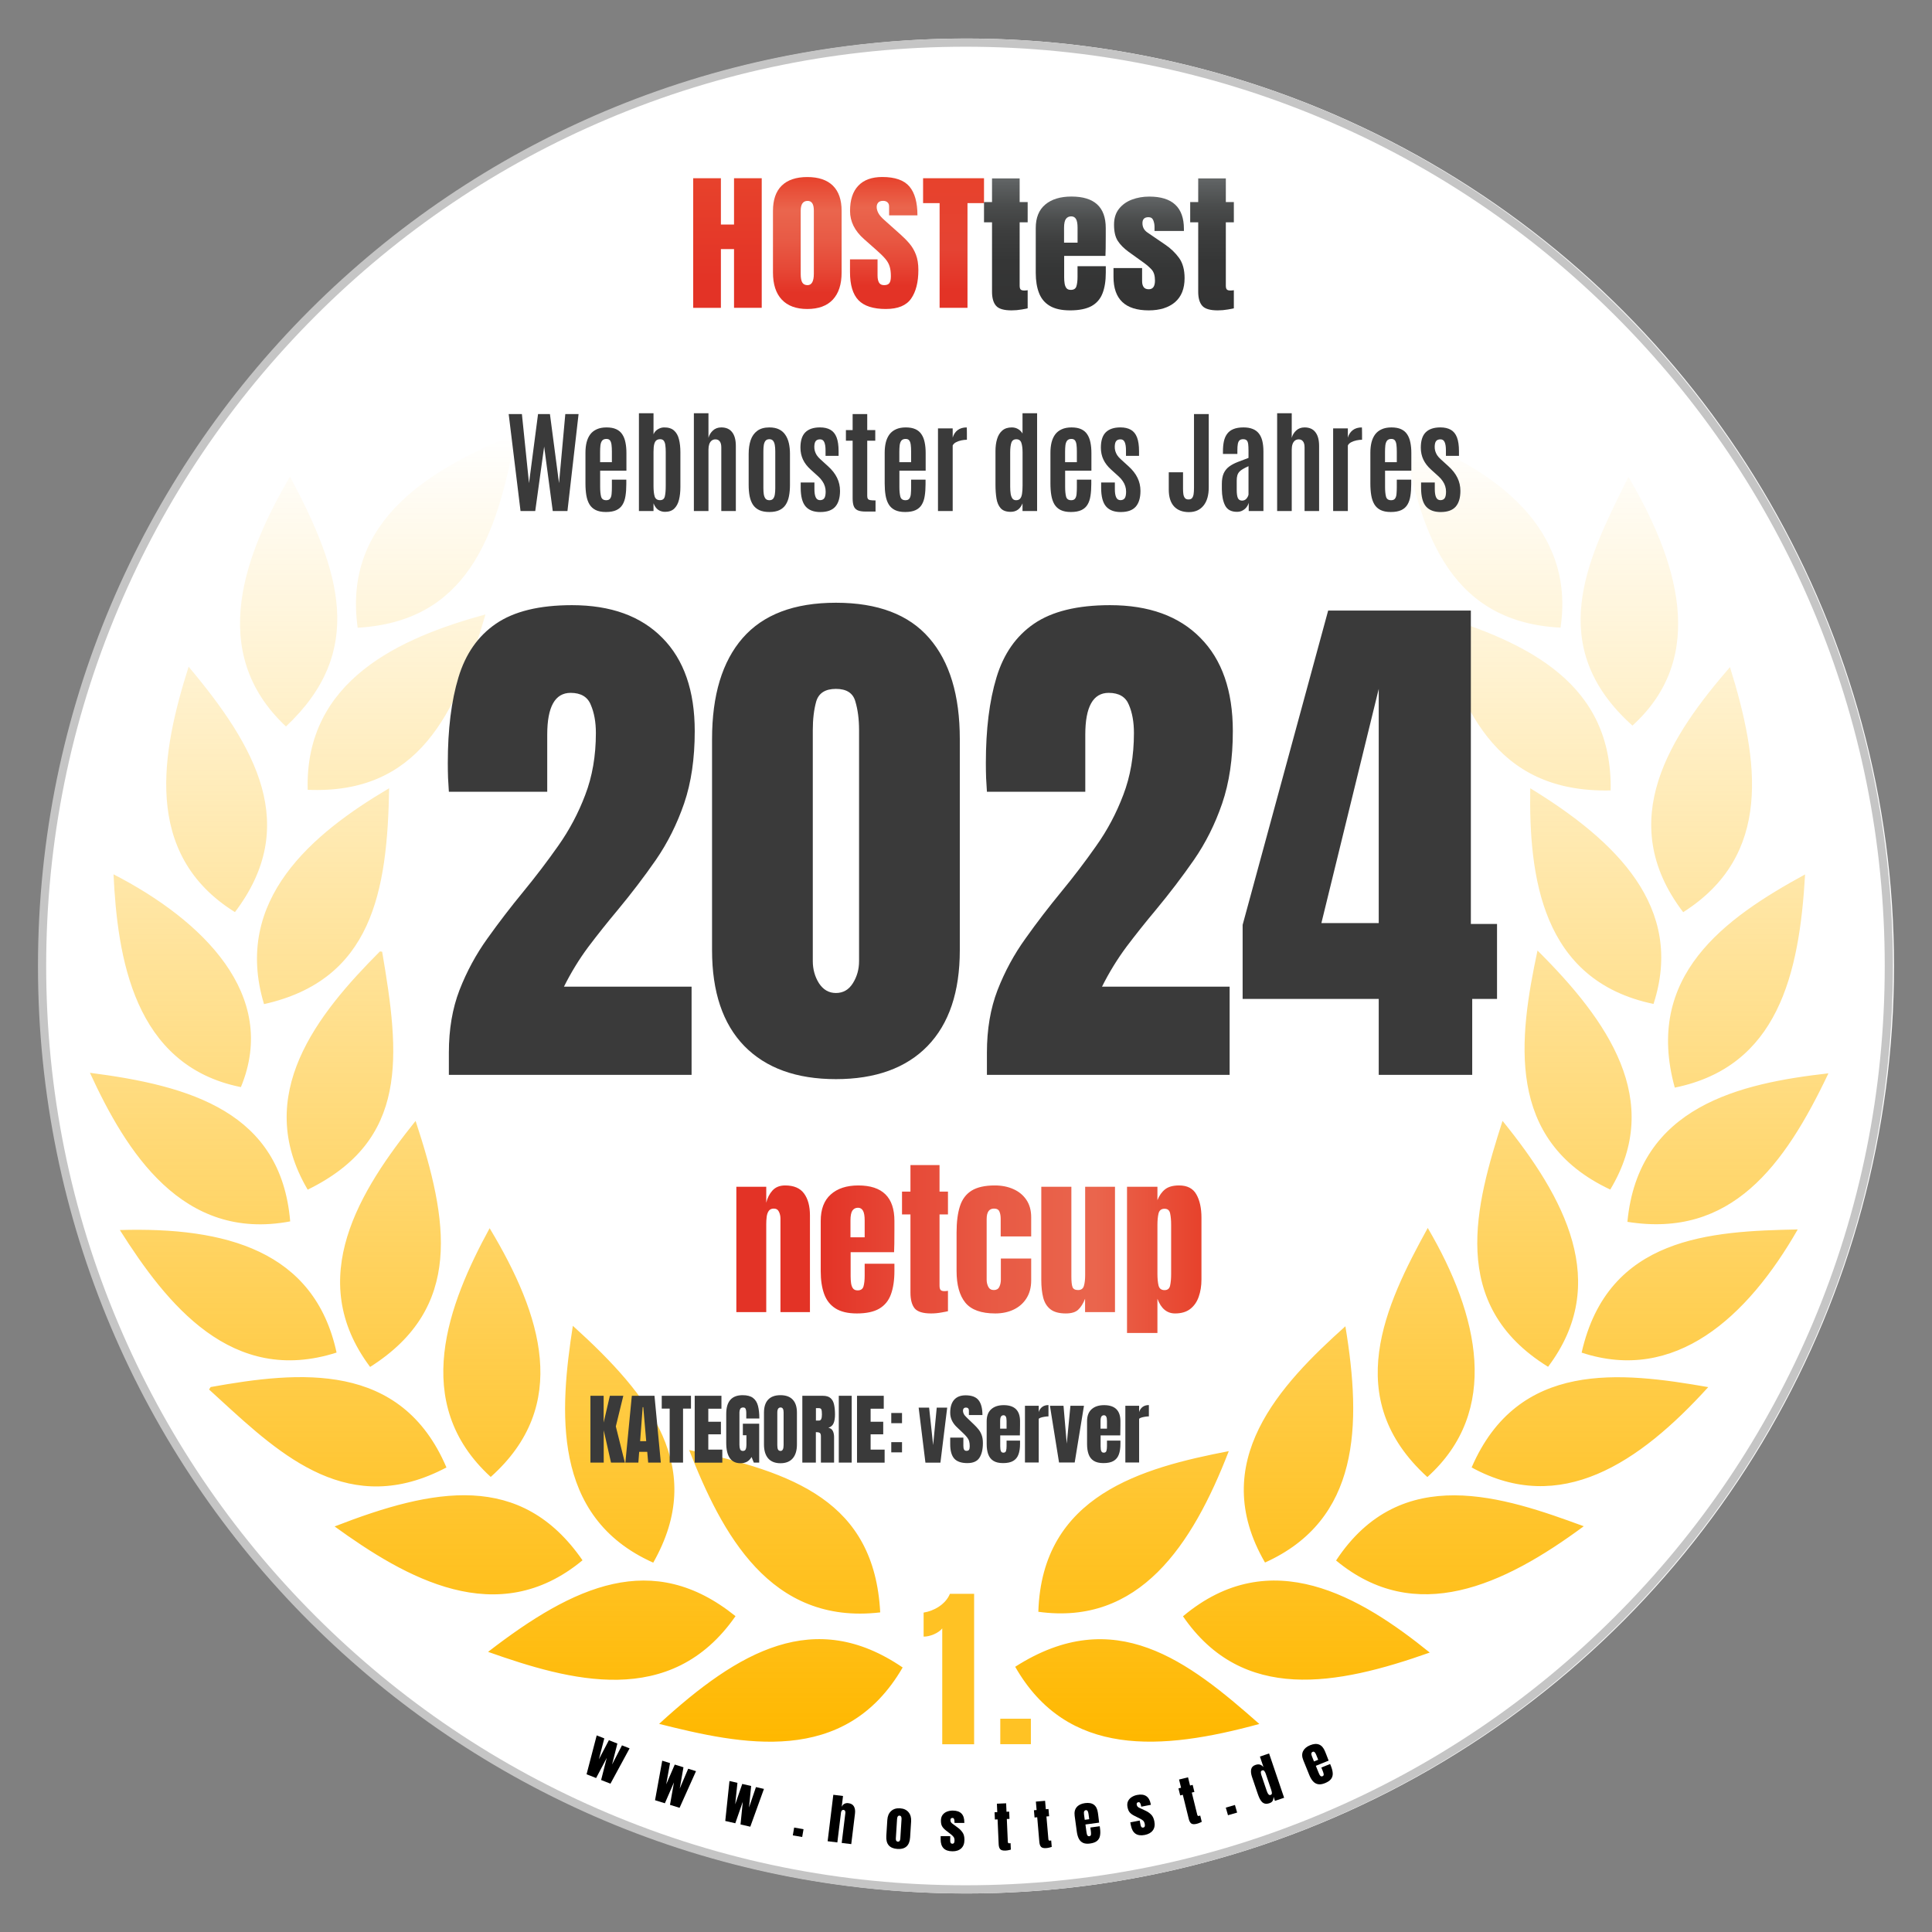 <?xml version="1.0" encoding="UTF-8"?><svg xmlns="http://www.w3.org/2000/svg" xmlns:xlink="http://www.w3.org/1999/xlink" viewBox="0 0 471 471"><rect x="0" y="0" width="471" height="471" fill="#808080" stroke="none"/><defs><clipPath id="b"><rect x="21.847" y="105.617" width="424.252" height="319.019" style="fill:none;"/></clipPath><linearGradient id="c" x1="233.838" y1="6938.19" x2="233.838" y2="6619.316" gradientTransform="translate(0 7043.924) scale(1 -1)" gradientUnits="userSpaceOnUse"><stop offset="0" stop-color="#ffb800" stop-opacity="0"/><stop offset="1" stop-color="#ffb800"/></linearGradient><linearGradient id="d" x1="177.347" y1="6968.873" x2="177.347" y2="7000.472" gradientTransform="translate(0 7043.924) scale(1 -1)" gradientUnits="userSpaceOnUse"><stop offset=".188" stop-color="#e33326"/><stop offset="1" stop-color="#e7422c"/></linearGradient><linearGradient id="e" x1="196.809" y1="6968.593" x2="196.809" y2="7000.761" gradientTransform="translate(0 7043.924) scale(1 -1)" gradientUnits="userSpaceOnUse"><stop offset=".124" stop-color="#e33326"/><stop offset=".302" stop-color="#e64836"/><stop offset=".52" stop-color="#e85a45"/><stop offset=".747" stop-color="#ea654d"/><stop offset="1" stop-color="#e7422c"/></linearGradient><linearGradient id="f" x1="215.557" y1="6968.593" x2="215.557" y2="7000.77" gradientTransform="translate(0 7043.924) scale(1 -1)" gradientUnits="userSpaceOnUse"><stop offset=".178" stop-color="#e33326"/><stop offset=".337" stop-color="#e64635"/><stop offset=".552" stop-color="#e85a44"/><stop offset=".771" stop-color="#ea654d"/><stop offset="1" stop-color="#e7422c"/></linearGradient><linearGradient id="g" x1="232.464" y1="6968.873" x2="232.464" y2="7000.472" gradientTransform="translate(0 7043.924) scale(1 -1)" gradientUnits="userSpaceOnUse"><stop offset=".139" stop-color="#e33326"/><stop offset=".449" stop-color="#e54333"/><stop offset="1" stop-color="#e7422c"/></linearGradient><linearGradient id="h" x1="245.212" y1="6968.26" x2="245.212" y2="7000.427" gradientTransform="translate(0 7043.924) scale(1 -1)" gradientUnits="userSpaceOnUse"><stop offset="0" stop-color="#333"/><stop offset=".373" stop-color="#353636"/><stop offset=".602" stop-color="#3d3e3e"/><stop offset=".791" stop-color="#4a4c4c"/><stop offset=".959" stop-color="#5d6061"/><stop offset="1" stop-color="#636667"/></linearGradient><linearGradient id="i" x1="261.042" x2="261.042" y2="6996.009" xlink:href="#h"/><linearGradient id="j" x1="280.124" x2="280.124" y2="6996" xlink:href="#h"/><linearGradient id="k" x1="295.477" x2="295.477" xlink:href="#h"/><linearGradient id="n" x1="179.512" y1="304.498" x2="292.902" y2="304.498" gradientTransform="matrix(1,0,0,1,0,0)" xlink:href="#f"/></defs><g id="a"><circle cx="235.632" cy="235.5" r="226.11" style="fill:#fff;"/><g style="clip-path:url(#b);"><path d="M125.674,105.734c-4.452,25.731-12.243,45.799-38.476,47.298-3.744-26.662,18.372-38.813,38.476-47.298ZM385.586,329.755c6.385-28.344,31.523-29.61,52.68-30.029-12.28,21.455-29.921,37.532-52.68,30.029ZM327.988,323.333c4.024,24.217,3.474,47.205-19.592,57.595-14.241-24.501,3.768-43.405,19.592-57.595ZM374.828,231.725c17.226,17.134,30.787,36.564,17.734,58.276-25.688-12.039-22.265-36.983-17.734-58.276ZM90.23,333.243c-16.178-21.563-2.394-43.149,11.088-59.98,7.977,24.236,11.703,45.552-11.088,59.98ZM119.634,360.059c-19.806-18.07-10.241-42.348-.265-60.637,12.742,21.2,19.764,43.242.265,60.637ZM347.972,360.087c-21.133-19.192-10.259-41.924.098-60.725,12.518,21.316,17.804,44.649-.098,60.725ZM410.342,222.378c-17.058-22.364-2.84-43.294,11.405-59.743,7.149,22.956,10.394,45.915-11.405,59.743ZM94.864,192.171c-.419,25.168-4.154,46.735-30.499,52.622-7.693-25.466,11.899-41.654,30.499-52.622ZM82.052,329.741c-25.553,8.178-41.354-11.746-52.833-29.872,25.669-.759,47.455,4.969,52.833,29.872ZM349.248,149.591c23.764,7.079,43.883,17.269,43.407,43.103-28.775.675-36.767-20.972-43.407-43.103ZM45.984,162.538c16.537,19.658,27.22,38.823,11.293,59.822-22.805-14.186-17.767-39.386-11.293-59.822ZM377.404,333.206c-24.571-15.155-17.618-39.554-11.103-59.952,15.164,18.694,26.466,39.554,11.103,59.952ZM396.21,117.84c-9.202,18.504-19.779,39.772,1.759,59.051,18.591-16.85,10.846-40.513-.973-60.632-.26.525-.522,1.051-.785,1.581ZM118.354,149.791c-7.144,24.52-16.537,43.904-43.342,42.753-.745-26.699,22.568-37.09,43.342-42.753ZM386.103,372.084c-19.578,14.47-41.015,24.39-60.383,8.346,15.89-24.129,41.084-15.443,60.383-8.346ZM160.686,420.263c19.434-17.809,37.899-28.414,59.372-13.752-14.106,24.338-39.5,18.741-59.372,13.752ZM75.011,290.024c24.682-12.067,22.489-32.623,18.153-58.001-.084-.013-.169-.025-.253-.037-.097-.014-.192-.027-.287-.042-15.14,15.183-31.206,34.999-17.613,58.08ZM179.309,394.001c-15.811,22.737-40.544,15.7-60.322,8.705,20.989-16.207,40.111-25,60.322-8.705ZM396.744,297.871c2.674-28.274,27.63-33.788,49.006-36.205-10.739,22.625-23.732,40.257-49.006,36.205ZM288.399,394.033c21.38-17.939,43.357-4.741,60.159,8.844-22.633,8.011-45.615,12.374-60.159-8.844ZM373.054,192.162c21.026,12.849,37.689,29.089,30.056,52.585-27.388-5.687-30.387-31.208-30.056-52.585ZM142.011,380.379c-20.751,17.213-43.105,4.298-60.438-8.248,24.23-9.431,45.429-13.459,60.438,8.248ZM27.673,213.147c21.762,11.205,40.357,29.401,31.053,51.877-26.196-5.254-30.079-31.786-31.053-51.877ZM440.059,213.175c-1.402,24.474-6.688,46.865-31.765,51.974-7.517-27.203,12.062-41.24,31.765-51.974ZM21.926,261.536c24.621,3.162,46.589,9.626,48.819,36.224-26.321,4.988-39.999-17.026-48.819-36.224ZM108.839,357.749c-23.56,12.456-40.063-2.677-55.225-16.581-.886-.813-1.769-1.622-2.647-2.42l.391-.601c21.65-3.893,46.416-6.361,57.481,19.602ZM380.44,153.005c-28.361-1.369-34.48-25.554-38.425-47.015,23.29,8.63,41.983,23.188,38.425,47.015ZM358.767,357.749c11.344-26.243,36.343-23.314,57.681-19.583-16.84,18.55-36.036,31.408-57.681,19.583ZM307.013,420.286c-23.83,6.506-46.817,8.29-59.521-13.944,24.272-15.532,42.244-1.304,59.521,13.944ZM299.562,353.772c-8.918,23.062-21.892,42.576-46.426,39.162.876-28.465,25.385-35.106,46.426-39.162ZM168.002,353.492c25.404,5.505,45.149,12.43,46.584,39.591-26.885,3.139-38.639-19.314-46.584-39.591ZM69.716,177.105c-19.541-18.284-9.743-42.562.983-60.921,12.35,23.147,18.511,42.6-.983,60.921ZM139.65,323.216c19.07,17.213,32.632,34.794,19.601,57.74-25.018-11.14-22.754-37.337-19.601-57.74Z" style="fill:url(#c); fill-rule:evenodd;"/></g><path d="M168.994,75.051v-31.599h6.752v11.287h3.202v-11.287h6.752v31.59h-6.752v-14.316h-3.202v14.325h-6.752Z" style="fill:url(#d);"/><path d="M196.809,75.33c-2.716,0-4.789-.766-6.22-2.29-1.431-1.524-2.147-3.732-2.147-6.617v-15.001c0-2.705.706-4.76,2.128-6.158,1.422-1.397,3.504-2.101,6.239-2.101s4.816.703,6.238,2.101c1.422,1.397,2.128,3.453,2.128,6.158v15.01c0,2.885-.715,5.085-2.147,6.617-1.431,1.524-3.504,2.281-6.22,2.281ZM196.864,69.515c1.027,0,1.541-.928,1.541-2.785v-15.417c0-1.56-.504-2.335-1.505-2.335-1.128,0-1.697.793-1.697,2.389v15.398c0,.983.128,1.686.385,2.109.266.433.688.64,1.275.64Z" style="fill:url(#e);"/><path d="M215.983,75.33c-3.101,0-5.33-.721-6.707-2.155-1.376-1.433-2.055-3.723-2.055-6.861v-3.084h6.716v3.949c0,.73.119,1.298.358,1.713.238.415.651.622,1.248.622.615,0,1.046-.172,1.284-.505.239-.333.358-.883.358-1.65,0-.974-.101-1.776-.312-2.434-.202-.649-.559-1.271-1.073-1.866-.505-.595-1.211-1.28-2.11-2.073l-3.046-2.696c-2.275-2.001-3.413-4.282-3.413-6.861,0-2.696.669-4.742,2.018-6.158,1.34-1.415,3.294-2.119,5.835-2.119,3.11,0,5.321.776,6.624,2.317,1.303,1.542,1.954,3.886,1.954,7.032h-6.908v-2.173c0-.433-.128-.766-.395-1.001-.266-.243-.624-.36-1.073-.36-.541,0-.936.144-1.184.423-.247.28-.376.64-.376,1.082s.128.92.385,1.433c.257.514.761,1.109,1.523,1.776l3.917,3.498c.78.694,1.505,1.424,2.165,2.199.651.776,1.183,1.668,1.578,2.696.394,1.019.596,2.272.596,3.741,0,2.966-.587,5.292-1.761,6.978-1.174,1.695-3.23,2.534-6.147,2.534Z" style="fill:url(#f);"/><path d="M229.065,75.051v-25.531h-4.027v-6.068h14.853v6.068h-4.027v25.522h-6.798v.009Z" style="fill:url(#g);"/><path d="M246.606,75.664c-1.871,0-3.128-.369-3.779-1.118-.652-.739-.982-1.884-.982-3.417v-16.931h-1.954v-4.94h1.954v-5.761h6.734v5.761h1.954v4.94h-1.954v15.417c0,.451.073.757.229.938.156.18.449.27.89.27.312,0,.587-.027.835-.072v4.417c-.156.045-.642.145-1.45.28-.807.144-1.643.216-2.477.216Z" style="fill:url(#h);"/><path d="M260.872,75.664c-2.064,0-3.706-.36-4.936-1.091-1.229-.721-2.101-1.767-2.633-3.137-.532-1.361-.798-3.002-.798-4.923v-10.918c0-2.524.77-4.435,2.321-5.734,1.551-1.298,3.679-1.947,6.385-1.947,5.578,0,8.358,2.561,8.358,7.681v1.975c0,2.389-.028,3.994-.073,4.814h-10.064v5.256c0,.487.027.956.101,1.424.064.469.211.847.431,1.154.229.307.587.451,1.092.451.725,0,1.175-.289,1.358-.875.183-.586.275-1.352.275-2.29v-2.605h6.89v1.542c0,2.028-.266,3.732-.807,5.094-.532,1.37-1.441,2.407-2.707,3.101-1.266.676-3,1.028-5.192,1.028ZM259.404,59.157h3.294v-3.66c0-.974-.128-1.677-.385-2.109-.257-.433-.642-.64-1.165-.64-.55,0-.982.208-1.285.613-.302.415-.458,1.127-.458,2.136v3.66Z" style="fill:url(#i);"/><path d="M280.055,75.664c-5.734,0-8.596-2.713-8.596-8.15v-2.163h6.972v3.191c0,.613.128,1.1.385,1.452.257.351.669.523,1.238.523,1.009,0,1.514-.703,1.514-2.119,0-1.181-.266-2.064-.789-2.65-.532-.586-1.174-1.154-1.935-1.695l-3.697-2.659c-1.165-.848-2.046-1.74-2.651-2.678-.605-.938-.908-2.254-.908-3.931,0-1.56.394-2.84,1.193-3.859.798-1.01,1.844-1.767,3.156-2.263,1.312-.496,2.725-.739,4.247-.739,5.624,0,8.44,2.624,8.44,7.88v.505h-7.165v-1.028c0-.541-.1-1.073-.302-1.578-.202-.505-.587-.757-1.174-.757-.982,0-1.468.487-1.468,1.451,0,.974.413,1.749,1.239,2.299l4.293,2.93c1.34.902,2.468,1.983,3.376,3.228.908,1.244,1.367,2.894,1.367,4.958,0,2.56-.78,4.508-2.33,5.851-1.56,1.325-3.697,2.001-6.404,2.001Z" style="fill:url(#j);"/><path d="M296.871,75.664c-1.872,0-3.129-.369-3.78-1.118-.651-.739-.982-1.884-.982-3.417v-16.931h-1.954v-4.94h1.954v-5.761h6.734v5.761h1.954v4.94h-1.954v15.417c0,.451.073.757.229.938.156.18.45.27.89.27.312,0,.587-.027.835-.072v4.417c-.156.045-.642.145-1.45.28-.807.144-1.633.216-2.477.216Z" style="fill:url(#k);"/><path d="M142.998,432.546l2.472-9.474,1.851.729-1.318,5.095,2.439-4.654,2.068.815-1.294,5.105,2.415-4.663,1.857.732-4.667,8.61-2.273-.895,1.37-5.388-2.588,4.908-2.334-.92Z"/><path d="M159.691,438.873l1.754-9.634,1.9.589-.932,5.18,2.084-4.823,2.123.657-.907,5.187,2.059-4.831,1.907.59-4.008,8.936-2.334-.723.963-5.475-2.213,5.089-2.396-.742Z"/><path d="M176.812,443.931l1.027-9.738,1.939.444-.541,5.235,1.716-4.966,2.167.496-.516,5.241,1.691-4.972,1.946.446-3.327,9.211-2.381-.546.549-5.532-1.825,5.24-2.445-.56Z"/><path d="M193.277,447.445l.326-1.903,2.287.392-.326,1.904-2.287-.392Z"/><path d="M201.768,448.872l1.384-11.322,2.367.289-.321,2.631c.168-.345.392-.588.67-.728.279-.144.59-.195.933-.154.669.082,1.13.351,1.383.809.253.457.337,1.04.25,1.748l-.908,7.43-2.328-.284.89-7.282c.026-.21.001-.387-.072-.531-.07-.144-.199-.227-.388-.25-.158-.019-.293.034-.404.159-.107.127-.172.284-.195.473l-.893,7.301-2.367-.289Z"/><path d="M218.782,450.752c-1.932-.122-2.834-1.186-2.708-3.19l.246-3.894c.058-.914.36-1.626.908-2.137.548-.515,1.274-.744,2.18-.687.91.057,1.604.376,2.082.956.479.575.689,1.321.632,2.235l-.246,3.894c-.127,2.005-1.158,2.947-3.094,2.824ZM218.895,448.967c.194.012.336-.048.427-.181.095-.137.149-.313.163-.529l.299-4.741c.036-.565-.128-.859-.49-.882-.362-.023-.561.248-.597.813l-.299,4.741c-.014.216.016.397.089.545.078.143.213.221.408.233Z"/><path d="M232.18,451.324c-1.918-.011-2.872-.989-2.86-2.933l.005-.771,2.333.014-.007,1.141c-.001.22.041.393.127.519.086.126.223.189.413.191.337.002.507-.25.51-.755.003-.424-.084-.739-.26-.948-.176-.213-.391-.417-.645-.613l-1.232-.96c-.387-.305-.681-.626-.882-.964-.201-.338-.3-.808-.296-1.408.003-.557.138-1.017.403-1.378.27-.361.624-.629,1.061-.804.442-.174.917-.26,1.427-.257,1.884.011,2.82.957,2.809,2.836v.182s-2.399-.015-2.399-.015l.002-.369c0-.194-.032-.383-.1-.565-.064-.182-.192-.273-.387-.274-.328-.002-.494.17-.496.516-.002.35.135.625.41.825l1.432,1.059c.447.327.821.714,1.121,1.16.304.447.454,1.04.449,1.779-.006.916-.271,1.612-.797,2.089-.521.476-1.236.712-2.143.706Z"/><path d="M245.126,451.151c-.626.028-1.055-.086-1.286-.339-.227-.258-.353-.662-.377-1.21l-.264-6.054-.654.028-.077-1.768.654-.028-.09-2.059,2.253-.098.09,2.059.654-.028.077,1.768-.654.028.24,5.51c.007.159.038.271.092.333.055.063.155.091.302.084.104-.004.196-.017.277-.038l.069,1.58c-.051.019-.212.059-.482.118-.27.064-.545.102-.825.114Z"/><path d="M255.108,450.541c-.624.054-1.058-.042-1.3-.285-.238-.248-.381-.646-.428-1.193l-.518-6.037-.652.056-.151-1.763.652-.056-.176-2.053,2.247-.193.176,2.053.652-.056.151,1.763-.652.056.472,5.495c.014.159.049.269.106.329.057.06.159.084.305.072.103-.009.195-.026.275-.05l.135,1.576c-.05.022-.209.068-.476.138-.267.075-.54.124-.82.148Z"/><path d="M265.733,449.433c-.685.093-1.248.039-1.69-.163-.441-.202-.783-.532-1.024-.993-.241-.46-.408-1.03-.501-1.711l-.526-3.872c-.122-.895.043-1.606.494-2.134.451-.532,1.126-.859,2.025-.982,1.85-.251,2.898.531,3.144,2.346l.095.7c.115.848.184,1.418.207,1.711l-3.339.454.253,1.862c.023.171.057.339.101.503.044.16.109.288.196.385.092.096.221.133.388.11.239-.032.375-.155.408-.369.031-.218.024-.494-.021-.828l-.126-.925,2.286-.311.074.546c.098.719.09,1.335-.024,1.848-.11.508-.36.914-.75,1.22-.386.301-.943.501-1.671.6ZM264.449,443.649l1.092-.148-.176-1.297c-.047-.347-.124-.589-.229-.728-.107-.143-.246-.202-.417-.179-.184.025-.318.117-.401.277-.079.159-.094.418-.045.778l.176,1.297Z"/><path d="M279.083,447.342c-1.883.366-3.011-.405-3.382-2.313l-.147-.757,2.291-.446.218,1.12c.042.217.118.378.226.484.109.107.256.142.443.105.331-.064.448-.345.351-.841-.081-.416-.228-.708-.441-.878-.214-.174-.465-.332-.752-.475l-1.397-.699c-.439-.222-.791-.48-1.055-.772-.264-.292-.453-.733-.567-1.323-.106-.547-.065-1.024.125-1.43.193-.408.488-.74.882-.997.399-.258.848-.436,1.349-.533,1.849-.36,2.953.383,3.312,2.227l.035.178-2.354.458-.071-.363c-.037-.191-.107-.369-.209-.534-.098-.165-.243-.23-.434-.193-.322.063-.45.264-.384.603.067.344.255.586.565.729l1.613.756c.503.232.945.538,1.327.917.386.378.649.93.791,1.655.175.899.052,1.634-.37,2.205-.417.57-1.071.941-1.962,1.114Z"/><path d="M291.742,444.624c-.608.15-1.051.123-1.328-.08-.274-.209-.477-.579-.608-1.112l-1.45-5.883-.636.156-.423-1.718.635-.156-.493-2.001,2.19-.539.493,2.001.636-.157.423,1.718-.636.157,1.32,5.355c.038.155.091.258.156.309.066.05.17.058.313.023.101-.025.189-.055.264-.092l.378,1.535c-.046.029-.196.1-.448.211-.252.115-.514.207-.787.274Z"/><path d="M299.37,442.532l-.535-1.856,2.229-.643.535,1.856-2.229.643Z"/><path d="M309.485,439.595c-.426.145-.79.182-1.092.11-.302-.071-.561-.222-.777-.455-.216-.233-.407-.526-.573-.88-.162-.356-.314-.744-.457-1.166l-1.358-4.001c-.24-.708-.31-1.323-.209-1.845.105-.524.458-.888,1.06-1.092.446-.151.82-.171,1.122-.059.305.106.581.307.827.602l-.875-2.578,2.234-.758,3.667,10.801-2.234.758-.331-.976c-.01.373-.085.691-.224.952-.135.26-.395.456-.779.586ZM309.742,437.591c.209-.071.319-.202.332-.393.017-.192-.049-.506-.196-.94l-1.314-3.872c-.073-.217-.179-.419-.315-.605-.134-.192-.309-.251-.526-.177-.237.081-.353.231-.346.453s.05.45.131.688l1.314,3.872c.261.769.567,1.094.92.975Z"/><path d="M323.011,434.711c-.641.259-1.2.346-1.678.259-.478-.086-.89-.323-1.238-.709-.347-.386-.649-.898-.907-1.535l-1.465-3.623c-.339-.837-.354-1.568-.047-2.19.306-.627.879-1.11,1.72-1.451,1.73-.7,2.939-.201,3.626,1.498l.265.655c.321.793.529,1.329.622,1.608l-3.124,1.264.705,1.742c.064.16.139.314.222.463.082.144.177.252.285.325.112.071.247.075.403.011.225-.091.326-.243.304-.458-.024-.219-.098-.484-.225-.797l-.35-.865,2.139-.865.207.511c.272.673.416,1.272.433,1.797.019.519-.123.975-.426,1.368-.3.387-.791.718-1.472.994ZM320.342,429.422l1.021-.413-.491-1.214c-.131-.324-.265-.54-.402-.648-.138-.112-.288-.135-.448-.07-.172.07-.279.192-.32.367-.037.174.012.429.148.765l.491,1.214Z"/><path d="M126.899,124.578l-2.886-23.627h3.222l1.732,16.835,2.202-16.835h2.9l2.215,16.835,1.531-16.835h3.235l-2.712,23.627h-3.584l-2.094-15.707-2.175,15.707h-3.585ZM147.708,124.82c-1.012,0-1.844-.161-2.497-.484-.644-.322-1.15-.787-1.517-1.396-.358-.609-.609-1.338-.752-2.188-.143-.859-.215-1.817-.215-2.873v-7.504c0-.94.094-1.79.282-2.551.197-.761.496-1.409.899-1.946.411-.537.944-.949,1.597-1.235.653-.295,1.441-.443,2.363-.443.94,0,1.723.143,2.35.429.626.286,1.119.703,1.477,1.249.367.546.626,1.204.778,1.973.161.761.242,1.624.242,2.591v4.309h-6.404v3.96c0,.976.076,1.759.228,2.349.152.591.568.886,1.249.886.456,0,.778-.138.967-.416.197-.277.313-.657.349-1.141.045-.492.067-1.051.067-1.678v-1.772h3.517v1.074c0,1.083-.067,2.045-.201,2.886-.126.841-.367,1.553-.725,2.135-.349.582-.85,1.025-1.503,1.329-.654.304-1.504.456-2.551.456ZM146.298,112.671h2.873v-2.578c0-.671-.032-1.235-.094-1.691-.063-.465-.188-.814-.376-1.047-.188-.233-.474-.349-.859-.349-.475,0-.823.138-1.047.416-.215.277-.354.657-.416,1.141-.054.474-.081,1.016-.081,1.624v2.483ZM162.112,124.78c-.6,0-1.145-.161-1.638-.484-.483-.331-.868-.864-1.154-1.597v1.88h-3.558v-23.829h3.558v5.142c.206-.528.555-.94,1.047-1.235.492-.295.985-.447,1.477-.456,1.065-.018,1.889.233,2.47.752.582.51.985,1.222,1.208,2.135.233.912.349,1.96.349,3.141v8.524c0,1.137-.112,2.162-.336,3.074-.224.913-.609,1.633-1.155,2.162-.546.528-1.302.792-2.269.792ZM160.917,121.934c.618,0,1.002-.295,1.154-.886.152-.6.228-1.477.228-2.631v-8.243c0-.609-.031-1.145-.094-1.611-.054-.465-.175-.828-.363-1.087-.188-.268-.488-.403-.9-.403-.367,0-.671.09-.912.269-.242.179-.421.492-.537.94-.117.447-.174,1.074-.174,1.88v8.296c0,1.11.094,1.969.282,2.577.197.6.636.9,1.316.9ZM169.16,124.578v-23.829h3.557v6.001c.179-.689.537-1.285,1.074-1.786.546-.51,1.231-.765,2.054-.765,1.172,0,2.054.389,2.645,1.168.6.769.9,1.888.9,3.356v15.854h-3.544v-15.519c0-.645-.125-1.128-.376-1.45-.242-.331-.591-.497-1.047-.497-.367,0-.68.103-.94.309-.251.206-.443.496-.577.872-.125.376-.188.815-.188,1.316v14.968h-3.557ZM187.565,124.82c-.967,0-1.777-.148-2.43-.443-.654-.304-1.173-.738-1.557-1.302-.376-.573-.649-1.266-.819-2.081-.161-.823-.242-1.758-.242-2.805v-7.531c0-1.262.161-2.376.484-3.343.331-.976.868-1.736,1.611-2.282.743-.555,1.727-.832,2.954-.832.931,0,1.714.156,2.349.47.644.313,1.159.761,1.544,1.342.393.573.68,1.253.859,2.041.179.787.268,1.656.268,2.604v7.531c0,1.029-.08,1.951-.241,2.765-.152.814-.421,1.512-.806,2.094-.375.573-.886,1.012-1.53,1.316-.644.304-1.459.456-2.443.456ZM187.565,121.947c.402,0,.707-.121.913-.362.206-.251.345-.595.416-1.034s.108-.944.108-1.517v-9.008c0-.609-.04-1.132-.121-1.571-.081-.438-.224-.778-.429-1.02-.206-.242-.501-.363-.886-.363-.403,0-.712.121-.926.363-.206.242-.349.582-.43,1.02-.072.438-.107.962-.107,1.571v9.008c0,.573.036,1.078.107,1.517.081.438.224.783.43,1.034.215.241.523.362.926.362ZM199.996,124.833c-1.62,0-2.823-.461-3.611-1.383-.787-.922-1.181-2.43-1.181-4.524v-1.302h3.343v1.624c0,.877.107,1.544.322,2,.215.456.564.684,1.047.684.465,0,.81-.157,1.034-.47.224-.313.336-.855.336-1.624,0-.447-.067-.882-.201-1.302-.125-.421-.327-.832-.604-1.235-.269-.411-.618-.81-1.047-1.195l-1.812-1.638c-.832-.752-1.454-1.562-1.866-2.43-.411-.877-.618-1.843-.618-2.9,0-1.709.398-2.958,1.195-3.746.805-.796,1.996-1.195,3.571-1.195,1.02,0,1.866.192,2.537.577.671.376,1.172.989,1.503,1.839.331.85.497,1.991.497,3.423v1.101h-3.182v-1.329c0-.886-.103-1.558-.309-2.014-.197-.456-.537-.685-1.02-.685-.475,0-.823.134-1.047.403-.224.259-.345.721-.363,1.383-.009.358.036.712.134,1.06.099.34.251.676.456,1.007.215.322.493.64.832.953l1.906,1.732c1.003.904,1.741,1.848,2.215,2.833.484.985.725,2.049.725,3.195,0,1.691-.385,2.976-1.155,3.853-.77.868-1.982,1.302-3.638,1.302ZM211.031,124.712c-.859,0-1.517-.107-1.974-.322-.456-.224-.769-.573-.94-1.047-.17-.474-.255-1.087-.255-1.839v-14.069h-1.638v-2.578h1.638v-3.906h3.558v3.906h1.96v2.578h-1.96v13.451c0,.313.049.55.147.712.099.161.291.268.577.322.295.054.73.08,1.302.08v2.712h-2.416ZM220.656,124.82c-1.011,0-1.843-.161-2.497-.484-.645-.322-1.15-.787-1.517-1.396-.358-.609-.608-1.338-.751-2.188-.144-.859-.215-1.817-.215-2.873v-7.504c0-.94.094-1.79.282-2.551.197-.761.497-1.409.9-1.946.411-.537.944-.949,1.597-1.235.653-.295,1.441-.443,2.363-.443.94,0,1.723.143,2.349.429.627.286,1.119.703,1.477,1.249.367.546.627,1.204.779,1.973.161.761.242,1.624.242,2.591v4.309h-6.404v3.96c0,.976.076,1.759.228,2.349.152.591.568.886,1.249.886.456,0,.779-.138.967-.416.197-.277.313-.657.349-1.141.045-.492.067-1.051.067-1.678v-1.772h3.517v1.074c0,1.083-.067,2.045-.201,2.886-.125.841-.367,1.553-.725,2.135-.349.582-.85,1.025-1.504,1.329s-1.504.456-2.551.456ZM219.247,112.671h2.873v-2.578c0-.671-.031-1.235-.094-1.691-.063-.465-.188-.814-.376-1.047-.188-.233-.474-.349-.859-.349-.474,0-.823.138-1.047.416-.215.277-.353.657-.416,1.141-.054.474-.081,1.016-.081,1.624v2.483ZM228.67,124.578v-20.137h3.585v2.242c.233-.779.635-1.387,1.208-1.826.582-.438,1.32-.657,2.215-.657.018,0,.027.152.027.456.009.304.014.653.014,1.047v1.504c-.412,0-.859.049-1.342.147-.475.099-.909.251-1.302.456-.385.197-.658.461-.819.792v15.975h-3.585ZM246.391,124.78c-1.092,0-1.902-.291-2.43-.873-.528-.591-.873-1.387-1.033-2.39-.161-1.003-.242-2.126-.242-3.369v-8.203c0-1.083.13-2.054.389-2.913.26-.868.68-1.557,1.262-2.067.591-.51,1.369-.765,2.336-.765.573,0,1.087.138,1.544.416.456.268.81.626,1.06,1.074v-4.94h3.558v23.829h-3.558v-1.866c-.268.68-.644,1.195-1.128,1.544-.483.349-1.069.524-1.759.524ZM247.707,121.947c.429,0,.756-.125.98-.376.233-.259.389-.653.47-1.181.09-.537.134-1.213.134-2.027v-8.055c0-.985-.098-1.768-.295-2.35-.188-.582-.6-.872-1.235-.872-.609,0-1.012.286-1.208.859-.188.564-.282,1.365-.282,2.403v8.283c0,.689.04,1.284.121,1.786.09.492.237.873.443,1.141.206.259.497.389.873.389ZM261.064,124.82c-1.011,0-1.843-.161-2.497-.484-.645-.322-1.15-.787-1.517-1.396-.358-.609-.609-1.338-.752-2.188-.143-.859-.215-1.817-.215-2.873v-7.504c0-.94.094-1.79.282-2.551.197-.761.497-1.409.9-1.946.411-.537.944-.949,1.597-1.235.653-.295,1.441-.443,2.363-.443.94,0,1.723.143,2.349.429.627.286,1.119.703,1.477,1.249.367.546.627,1.204.779,1.973.161.761.242,1.624.242,2.591v4.309h-6.404v3.96c0,.976.076,1.759.228,2.349.152.591.568.886,1.248.886.456,0,.779-.138.967-.416.197-.277.313-.657.349-1.141.045-.492.067-1.051.067-1.678v-1.772h3.517v1.074c0,1.083-.067,2.045-.201,2.886-.125.841-.367,1.553-.725,2.135-.349.582-.85,1.025-1.504,1.329s-1.504.456-2.551.456ZM259.655,112.671h2.873v-2.578c0-.671-.031-1.235-.094-1.691-.063-.465-.188-.814-.376-1.047-.188-.233-.475-.349-.859-.349-.474,0-.823.138-1.047.416-.215.277-.354.657-.416,1.141-.054.474-.081,1.016-.081,1.624v2.483ZM273.24,124.833c-1.62,0-2.824-.461-3.611-1.383-.788-.922-1.181-2.43-1.181-4.524v-1.302h3.342v1.624c0,.877.108,1.544.322,2,.215.456.564.684,1.047.684.465,0,.81-.157,1.034-.47.224-.313.336-.855.336-1.624,0-.447-.067-.882-.201-1.302-.125-.421-.327-.832-.604-1.235-.268-.411-.617-.81-1.047-1.195l-1.812-1.638c-.832-.752-1.454-1.562-1.866-2.43-.412-.877-.618-1.843-.618-2.9,0-1.709.398-2.958,1.195-3.746.806-.796,1.996-1.195,3.571-1.195,1.02,0,1.866.192,2.537.577.671.376,1.172.989,1.504,1.839.331.85.497,1.991.497,3.423v1.101h-3.182v-1.329c0-.886-.103-1.558-.309-2.014-.197-.456-.537-.685-1.021-.685-.474,0-.823.134-1.047.403-.224.259-.345.721-.362,1.383-.009.358.036.712.134,1.06.099.34.251.676.456,1.007.215.322.492.64.832.953l1.906,1.732c1.003.904,1.741,1.848,2.215,2.833.483.985.725,2.049.725,3.195,0,1.691-.385,2.976-1.154,3.853-.77.868-1.982,1.302-3.638,1.302ZM289.846,124.847c-1.548,0-2.756-.461-3.624-1.383-.859-.931-1.289-2.3-1.289-4.108v-4.215h3.477v4.041c0,.465.027.895.081,1.289.063.394.188.707.376.94.188.233.479.349.873.349s.685-.112.872-.336c.188-.233.313-.555.376-.967.063-.421.094-.918.094-1.49v-18.016h3.597v17.841c0,1.942-.429,3.437-1.288,4.484-.85,1.047-2.032,1.57-3.544,1.57ZM301.566,124.78c-1.378,0-2.336-.501-2.873-1.504-.528-1.003-.801-2.331-.819-3.987v-1.289c0-1.074.152-1.946.456-2.618.313-.671.756-1.217,1.329-1.638.573-.421,1.258-.788,2.054-1.101.797-.313,1.683-.649,2.658-1.007v-1.759c0-.68-.027-1.222-.081-1.624-.054-.411-.174-.711-.363-.899-.188-.188-.479-.282-.873-.282-.385,0-.68.099-.886.295-.197.188-.331.484-.402.886-.072.394-.108.9-.108,1.517v.899h-3.517v-.604c0-.922.076-1.745.228-2.47.161-.725.429-1.338.805-1.839.376-.51.886-.895,1.53-1.155.654-.268,1.472-.402,2.457-.402.868,0,1.611.125,2.228.376.618.241,1.119.609,1.504,1.101.385.484.666,1.092.846,1.826.179.734.269,1.588.269,2.564v14.512h-3.585v-2c-.108.385-.291.748-.55,1.087-.26.331-.586.6-.98.805-.384.206-.828.309-1.329.309ZM302.801,122.041c.447,0,.805-.161,1.074-.483.268-.322.434-.649.497-.98v-6.927c-.537.242-.989.47-1.356.685-.367.206-.662.434-.886.684-.224.251-.385.546-.483.886-.099.34-.148.756-.148,1.249v2.255c0,.922.094,1.593.282,2.014.197.411.537.617,1.02.617ZM311.352,124.578v-23.829h3.558v6.001c.179-.689.537-1.285,1.074-1.786.546-.51,1.231-.765,2.054-.765,1.172,0,2.054.389,2.645,1.168.6.769.899,1.888.899,3.356v15.854h-3.544v-15.519c0-.645-.126-1.128-.376-1.45-.242-.331-.591-.497-1.047-.497-.367,0-.68.103-.94.309-.25.206-.443.496-.577.872-.126.376-.188.815-.188,1.316v14.968h-3.558ZM325.005,124.578v-20.137h3.585v2.242c.232-.779.635-1.387,1.208-1.826.582-.438,1.32-.657,2.215-.657.018,0,.027.152.027.456.009.304.013.653.013,1.047v1.504c-.411,0-.859.049-1.342.147-.475.099-.908.251-1.302.456-.385.197-.658.461-.819.792v15.975h-3.585ZM339.06,124.82c-1.011,0-1.844-.161-2.497-.484-.645-.322-1.15-.787-1.517-1.396-.358-.609-.609-1.338-.752-2.188-.143-.859-.215-1.817-.215-2.873v-7.504c0-.94.094-1.79.282-2.551.197-.761.497-1.409.9-1.946.411-.537.944-.949,1.597-1.235.653-.295,1.441-.443,2.363-.443.94,0,1.723.143,2.349.429.627.286,1.119.703,1.477,1.249.367.546.626,1.204.778,1.973.161.761.242,1.624.242,2.591v4.309h-6.404v3.96c0,.976.076,1.759.228,2.349.152.591.568.886,1.248.886.456,0,.779-.138.967-.416.197-.277.313-.657.349-1.141.045-.492.067-1.051.067-1.678v-1.772h3.517v1.074c0,1.083-.067,2.045-.201,2.886-.125.841-.367,1.553-.725,2.135-.349.582-.85,1.025-1.504,1.329s-1.504.456-2.551.456ZM337.651,112.671h2.873v-2.578c0-.671-.031-1.235-.094-1.691-.063-.465-.188-.814-.376-1.047-.188-.233-.475-.349-.859-.349-.475,0-.823.138-1.047.416-.215.277-.354.657-.416,1.141-.054.474-.081,1.016-.081,1.624v2.483ZM351.237,124.833c-1.62,0-2.824-.461-3.611-1.383-.788-.922-1.181-2.43-1.181-4.524v-1.302h3.342v1.624c0,.877.108,1.544.322,2,.215.456.564.684,1.047.684.465,0,.81-.157,1.034-.47.224-.313.336-.855.336-1.624,0-.447-.067-.882-.201-1.302-.125-.421-.327-.832-.604-1.235-.268-.411-.617-.81-1.047-1.195l-1.812-1.638c-.832-.752-1.454-1.562-1.866-2.43-.412-.877-.618-1.843-.618-2.9,0-1.709.398-2.958,1.195-3.746.806-.796,1.996-1.195,3.571-1.195,1.02,0,1.866.192,2.537.577.671.376,1.173.989,1.504,1.839.331.85.497,1.991.497,3.423v1.101h-3.182v-1.329c0-.886-.103-1.558-.309-2.014-.197-.456-.537-.685-1.021-.685-.474,0-.823.134-1.047.403-.224.259-.345.721-.362,1.383-.009.358.036.712.134,1.06.099.34.251.676.456,1.007.215.322.492.64.832.953l1.906,1.732c1.003.904,1.741,1.848,2.215,2.833.483.985.725,2.049.725,3.195,0,1.691-.385,2.976-1.154,3.853-.77.868-1.982,1.302-3.638,1.302Z" style="fill:#3a3a3a;"/><path d="M235.368,11.39c30.255,0,59.605,5.925,87.233,17.611,26.687,11.287,50.654,27.447,71.237,48.029s36.742,44.55,48.029,71.237c11.686,27.628,17.611,56.978,17.611,87.233s-5.925,59.605-17.611,87.233c-11.288,26.687-27.447,50.654-48.029,71.237s-44.55,36.742-71.237,48.029c-27.628,11.686-56.978,17.611-87.233,17.611s-59.605-5.925-87.233-17.611c-26.687-11.287-50.654-27.447-71.237-48.029s-36.742-44.55-48.029-71.237c-11.686-27.628-17.611-56.977-17.611-87.233s5.925-59.605,17.611-87.233c11.288-26.687,27.447-50.654,48.029-71.237s44.55-36.742,71.237-48.029c27.628-11.686,56.978-17.611,87.233-17.611M235.368,9.39C110.491,9.39,9.258,110.623,9.258,235.5s101.233,226.11,226.11,226.11,226.11-101.233,226.11-226.11S360.245,9.39,235.368,9.39h0Z" style="fill:#c5c5c5;"/></g><g id="m"><path d="M274.62,230.812c2.29-3.03,4.65-5.99,7.07-8.88,3.41-4.11,6.54-8.21,9.39-12.32,2.86-4.14,5.15-8.72,6.87-13.74,1.73-5.05,2.6-10.93,2.6-17.62,0-9.85-2.64-17.44-7.91-22.75-5.23-5.32-12.57-7.97-22.04-7.97-7.95,0-14.12,1.51-18.53,4.53-4.36,2.99-7.41,7.35-9.14,13.1-1.73,5.7-2.59,12.65-2.59,20.86,0,1.17.02,2.38.06,3.63.09,1.26.15,2.38.2,3.37h23.98v-13.93c0-6.78,1.9-10.18,5.7-10.18,2.51,0,4.15.98,4.93,2.92.82,1.9,1.23,4.19,1.23,6.87,0,5.57-.87,10.61-2.6,15.1-1.68,4.45-3.88,8.6-6.61,12.44-2.67,3.81-5.5,7.52-8.49,11.15-3.06,3.72-5.98,7.52-8.74,11.41-2.77,3.84-5.04,8.03-6.81,12.57-1.73,4.49-2.59,9.57-2.59,15.23v5.44h59.17v-21.51h-31.11c1.73-3.46,3.72-6.7,5.96-9.72ZM358.58,225.252v-76.4h-34.79l-20.85,76.62v18.05h33.18v18.52h22.79v-18.52h6.05v-18.27h-6.38ZM336.12,225.032h-13.98l13.98-57.09v57.09ZM226.53,155.562c-4.96-5.74-12.55-8.62-22.74-8.62s-17.74,2.88-22.75,8.62c-4.97,5.71-7.45,13.92-7.45,24.63v51.46c0,10.15,2.61,17.93,7.84,23.33,5.27,5.4,12.72,8.1,22.36,8.1s17.13-2.7,22.36-8.1c5.22-5.4,7.84-13.18,7.84-23.33v-51.46c0-10.71-2.49-18.92-7.46-24.63ZM209.43,234.312c0,1.98-.5,3.78-1.5,5.37-.99,1.6-2.37,2.4-4.14,2.4-1.73,0-3.11-.8-4.15-2.4-.99-1.59-1.49-3.39-1.49-5.37v-56.32c0-2.68.28-5.01.84-7,.61-2.03,2.21-3.05,4.8-3.05s4.17,1.02,4.73,3.05c.6,1.99.91,4.32.91,7v56.32ZM143.45,230.812c2.29-3.03,4.65-5.99,7.07-8.88,3.41-4.11,6.54-8.21,9.39-12.32,2.85-4.14,5.14-8.72,6.87-13.74,1.729-5.05,2.59-10.93,2.59-17.62,0-9.85-2.63-17.44-7.9-22.75-5.23-5.32-12.58-7.97-22.04-7.97-7.95,0-14.13,1.51-18.53,4.53-4.37,2.99-7.41,7.35-9.14,13.1-1.729,5.7-2.59,12.65-2.59,20.86,0,1.17.02,2.38.06,3.63.09,1.26.15,2.38.2,3.37h23.98v-13.93c0-6.78,1.9-10.18,5.7-10.18,2.5,0,4.15.98,4.92,2.92.82,1.9,1.24,4.19,1.24,6.87,0,5.57-.87,10.61-2.6,15.1-1.68,4.45-3.89,8.6-6.61,12.44-2.68,3.81-5.51,7.52-8.49,11.15-3.06,3.72-5.98,7.52-8.75,11.41-2.76,3.84-5.03,8.03-6.8,12.57-1.73,4.49-2.59,9.57-2.59,15.23v5.44h59.17v-21.51h-31.11c1.73-3.46,3.71-6.7,5.96-9.72Z" style="fill:#3a3a3a;"/><path d="M143.938,356.572v-16.295h3.222v6.527l1.518-6.527h3.277l-1.824,7.462,2.204,8.833h-3.379l-1.778-7.888v7.888h-3.24ZM152.456,356.572l1.574-16.295h5.527l1.546,16.295h-3.083l-.231-2.629h-1.963l-.204,2.629h-3.166ZM156.057,351.341h1.481l-.713-8.286h-.148l-.62,8.286ZM163.26,356.572v-13.165h-1.935v-3.13h7.129v3.13h-1.935v13.165h-3.259ZM169.361,356.572v-16.295h6.518v3.148h-3.203v3.176h3.074v3.065h-3.074v3.731h3.416v3.175h-6.731ZM180.536,356.72c-2.327,0-3.49-1.666-3.49-4.999v-7.027c0-3.043,1.333-4.564,3.999-4.564,1.099,0,1.941.222,2.528.667.586.438.991,1.08,1.213,1.925s.333,1.877.333,3.093h-3.185v-1.444c0-.352-.049-.645-.148-.88-.093-.24-.29-.361-.593-.361-.377,0-.627.127-.75.379-.118.253-.176.531-.176.833v7.897c0,.438.055.796.166,1.074.117.272.343.407.676.407.346,0,.574-.136.685-.407.118-.278.176-.642.176-1.093v-2.324h-.87v-2.815h3.981v9.49h-1.305l-.556-1.37c-.568,1.013-1.463,1.518-2.685,1.518ZM190.266,356.72c-1.302,0-2.299-.392-2.99-1.176-.685-.79-1.028-1.929-1.028-3.416v-7.74c0-1.395.339-2.454,1.018-3.175.685-.722,1.685-1.084,3-1.084s2.312.361,2.991,1.084c.685.722,1.028,1.78,1.028,3.175v7.74c0,1.487-.346,2.626-1.037,3.416-.685.784-1.679,1.176-2.981,1.176ZM190.294,353.72c.494,0,.74-.478.74-1.435v-7.953c0-.803-.24-1.204-.722-1.204-.543,0-.815.411-.815,1.231v7.944c0,.506.062.87.185,1.093.123.216.327.324.611.324ZM195.599,356.572v-16.295h5c.833,0,1.463.192,1.889.574.426.376.71.907.852,1.592.148.679.222,1.478.222,2.398,0,.889-.114,1.598-.343,2.129-.222.531-.645.898-1.268,1.102.512.105.87.361,1.074.768.21.402.315.923.315,1.565v6.166h-3.212v-6.379c0-.475-.099-.768-.296-.879-.192-.118-.503-.176-.935-.176v7.435h-3.296ZM198.914,346.313h.787c.45,0,.675-.491.675-1.472,0-.636-.049-1.052-.148-1.25-.099-.197-.284-.296-.556-.296h-.759v3.018ZM204.487,356.572v-16.295h3.148v16.295h-3.148ZM208.931,356.572v-16.295h6.518v3.148h-3.203v3.176h3.074v3.065h-3.074v3.731h3.416v3.175h-6.731ZM217.282,346.962v-2.491h2.62v2.491h-2.62ZM217.282,354.072v-2.491h2.62v2.491h-2.62Z" style="fill:#3a3a3a;"/><path d="M229.708,425.233v-28.247c-.944,1.188-3.046,2.023-4.541,2v-5.854c2.558-.403,5.379-2.034,6.416-4.583h5.895v36.684h-7.77Z" style="fill:#ffc224;"/><path d="M243.859,425.212v-6.208h7.457v6.208h-7.457Z" style="fill:#ffc224;"/><path d="M225.61,356.58l-1.653-13.41h2.551l.982,9.123.876-9.123h2.551l-1.652,13.41h-3.655ZM235.838,356.687c-1.481,0-2.551-.369-3.209-1.107-.652-.738-.978-1.912-.978-3.522v-1.586h3.209v2.029c0,.375.056.67.166.885.117.209.317.313.599.313.295,0,.498-.086.608-.258.117-.172.175-.455.175-.848,0-.498-.049-.913-.148-1.245-.098-.338-.27-.658-.516-.959-.24-.307-.575-.664-1.005-1.07l-1.457-1.383c-1.088-1.027-1.632-2.201-1.632-3.522,0-1.384.32-2.438.959-3.163.645-.725,1.577-1.088,2.794-1.088,1.488,0,2.542.396,3.163,1.189.627.793.941,1.998.941,3.615h-3.301v-1.116c0-.221-.065-.393-.194-.516-.123-.123-.292-.184-.507-.184-.258,0-.449.074-.571.221-.117.141-.175.326-.175.553s.062.473.184.738c.123.264.366.568.729.913l1.872,1.798c.375.357.719.735,1.033,1.134.313.394.566.855.756,1.383.191.523.286,1.162.286,1.918,0,1.524-.283,2.72-.848,3.587-.559.86-1.537,1.291-2.933,1.291ZM244.525,356.687c-.984,0-1.767-.185-2.351-.553-.584-.369-1.002-.901-1.254-1.595-.252-.695-.378-1.531-.378-2.508v-5.561c0-1.285.369-2.256,1.107-2.914.738-.664,1.752-.996,3.043-.996,2.656,0,3.984,1.303,3.984,3.91v1.005c0,1.217-.012,2.035-.037,2.453h-4.795v2.674c0,.246.015.489.046.729.031.233.098.427.203.581.111.154.286.23.525.23.344,0,.56-.147.645-.443.086-.301.129-.692.129-1.171v-1.328h3.283v.784c0,1.033-.129,1.9-.388,2.6-.252.695-.682,1.22-1.291,1.577-.602.351-1.426.526-2.471.526ZM243.824,348.286h1.567v-1.862c0-.498-.062-.855-.184-1.07-.123-.221-.307-.332-.553-.332-.264,0-.47.105-.618.313-.141.209-.212.572-.212,1.088v1.862ZM249.873,356.539v-13.832h3.357v1.54c.16-.535.443-.953.848-1.254.406-.301.916-.452,1.531-.452v2.757c-.27,0-.593.031-.968.092-.375.056-.704.135-.987.24-.283.099-.424.209-.424.332v10.577h-3.357ZM258.182,356.539l-2.222-13.832h3.31l.793,9.24.894-9.24h3.301l-2.259,13.832h-3.817ZM268.998,356.687c-.984,0-1.767-.185-2.351-.553-.584-.369-1.002-.901-1.254-1.595-.252-.695-.378-1.531-.378-2.508v-5.561c0-1.285.369-2.256,1.107-2.914.738-.664,1.752-.996,3.043-.996,2.656,0,3.984,1.303,3.984,3.91v1.005c0,1.217-.012,2.035-.037,2.453h-4.795v2.674c0,.246.015.489.046.729.031.233.098.427.203.581.111.154.286.23.525.23.344,0,.56-.147.646-.443.086-.301.129-.692.129-1.171v-1.328h3.283v.784c0,1.033-.129,1.9-.388,2.6-.252.695-.682,1.22-1.291,1.577-.602.351-1.426.526-2.471.526ZM268.298,348.286h1.567v-1.862c0-.498-.062-.855-.184-1.07-.123-.221-.307-.332-.553-.332-.264,0-.47.105-.618.313-.141.209-.212.572-.212,1.088v1.862ZM274.347,356.539v-13.832h3.357v1.54c.16-.535.443-.953.848-1.254.406-.301.916-.452,1.531-.452v2.757c-.27,0-.593.031-.968.092-.375.056-.704.135-.987.24-.283.099-.424.209-.424.332v10.577h-3.357Z" style="fill:#3a3a3a;"/><path d="M179.512,319.876v-30.552h7.292v3.89c.272-1.168.774-2.159,1.507-2.974.747-.828,1.779-1.242,3.096-1.242,2.118,0,3.653.652,4.603,1.955.964,1.304,1.446,3.089,1.446,5.357v23.566h-7.19v-22.812c0-.597-.122-1.148-.367-1.65-.244-.516-.665-.774-1.263-.774-.557,0-.971.197-1.242.591-.258.38-.421.862-.489,1.446-.068.57-.102,1.141-.102,1.711v21.488h-7.292ZM208.883,320.203c-2.172,0-3.904-.408-5.194-1.223-1.29-.814-2.213-1.989-2.77-3.523-.557-1.534-.835-3.381-.835-5.54v-12.282c0-2.838.814-4.983,2.444-6.436,1.629-1.467,3.87-2.2,6.722-2.2,5.866,0,8.799,2.879,8.799,8.636v2.22c0,2.689-.027,4.494-.082,5.418h-10.592v5.907c0,.543.034,1.08.102,1.609.068.516.218.944.448,1.283.244.339.631.509,1.161.509.76,0,1.236-.326,1.426-.977.19-.666.285-1.528.285-2.587v-2.933h7.251v1.731c0,2.281-.285,4.196-.856,5.744-.557,1.534-1.507,2.695-2.851,3.483-1.331.774-3.15,1.161-5.459,1.161ZM207.336,301.647h3.462v-4.115c0-1.1-.136-1.887-.407-2.363-.272-.489-.679-.733-1.222-.733-.584,0-1.039.231-1.365.693-.312.462-.468,1.263-.468,2.403v4.115ZM226.97,320.203c-1.969,0-3.3-.414-3.992-1.243-.679-.842-1.019-2.125-1.019-3.85v-19.044h-2.057v-5.561h2.057v-6.477h7.088v6.477h2.057v5.561h-2.057v17.333c0,.502.082.856.245,1.059.163.204.475.306.937.306.326,0,.618-.027.876-.082v4.97c-.163.055-.672.156-1.528.306-.855.163-1.725.245-2.607.245ZM242.633,320.203c-3.422,0-5.852-.876-7.291-2.628-1.426-1.752-2.139-4.325-2.139-7.72v-9.41c0-2.553.272-4.678.815-6.375.543-1.697,1.494-2.967,2.851-3.809,1.358-.842,3.246-1.263,5.663-1.263,1.684,0,3.191.299,4.522.896,1.344.597,2.403,1.473,3.177,2.628.774,1.154,1.161,2.566,1.161,4.236v4.664h-7.435v-4.277c0-.706-.101-1.297-.305-1.772-.204-.489-.645-.733-1.324-.733-1.195,0-1.792.848-1.792,2.546v14.808c0,.625.136,1.202.407,1.731.272.516.72.774,1.344.774.638,0,1.079-.251,1.324-.754.258-.516.387-1.113.387-1.792v-5.133h7.394v5.337c0,1.684-.38,3.13-1.141,4.338-.747,1.195-1.779,2.112-3.096,2.75-1.317.638-2.824.958-4.522.958ZM259.824,320.203c-1.629,0-2.879-.34-3.748-1.019-.856-.679-1.44-1.623-1.752-2.831-.312-1.222-.468-2.648-.468-4.277v-22.751h7.333v21.896c0,1.222.095,2.078.285,2.566.191.475.639.713,1.344.713.761,0,1.236-.339,1.426-1.018.204-.679.306-1.555.306-2.628v-21.529h7.272v30.552h-7.292v-3.259c-.462,1.168-1.019,2.057-1.67,2.668-.638.611-1.65.917-3.035.917ZM274.754,324.968v-35.644h7.414v3.259c.448-1.127,1.066-2.003,1.853-2.628.801-.638,1.942-.958,3.422-.958,1.996,0,3.401.727,4.216,2.18.829,1.453,1.242,3.354,1.242,5.703v15.032c0,1.561-.224,2.974-.672,4.237-.434,1.249-1.127,2.24-2.078,2.974-.937.72-2.166,1.08-3.686,1.08-1.982,0-3.415-1.195-4.298-3.585v8.351h-7.414ZM283.9,314.519c.76,0,1.215-.38,1.365-1.14.163-.76.245-1.698.245-2.811v-11.935c0-1.127-.082-2.064-.245-2.811-.149-.76-.604-1.141-1.365-1.141-.787,0-1.277.387-1.467,1.161-.176.76-.265,1.69-.265,2.791v11.935c0,1.1.088,2.037.265,2.811.19.76.679,1.14,1.467,1.14Z" style="fill:url(#n);"/></g></svg>